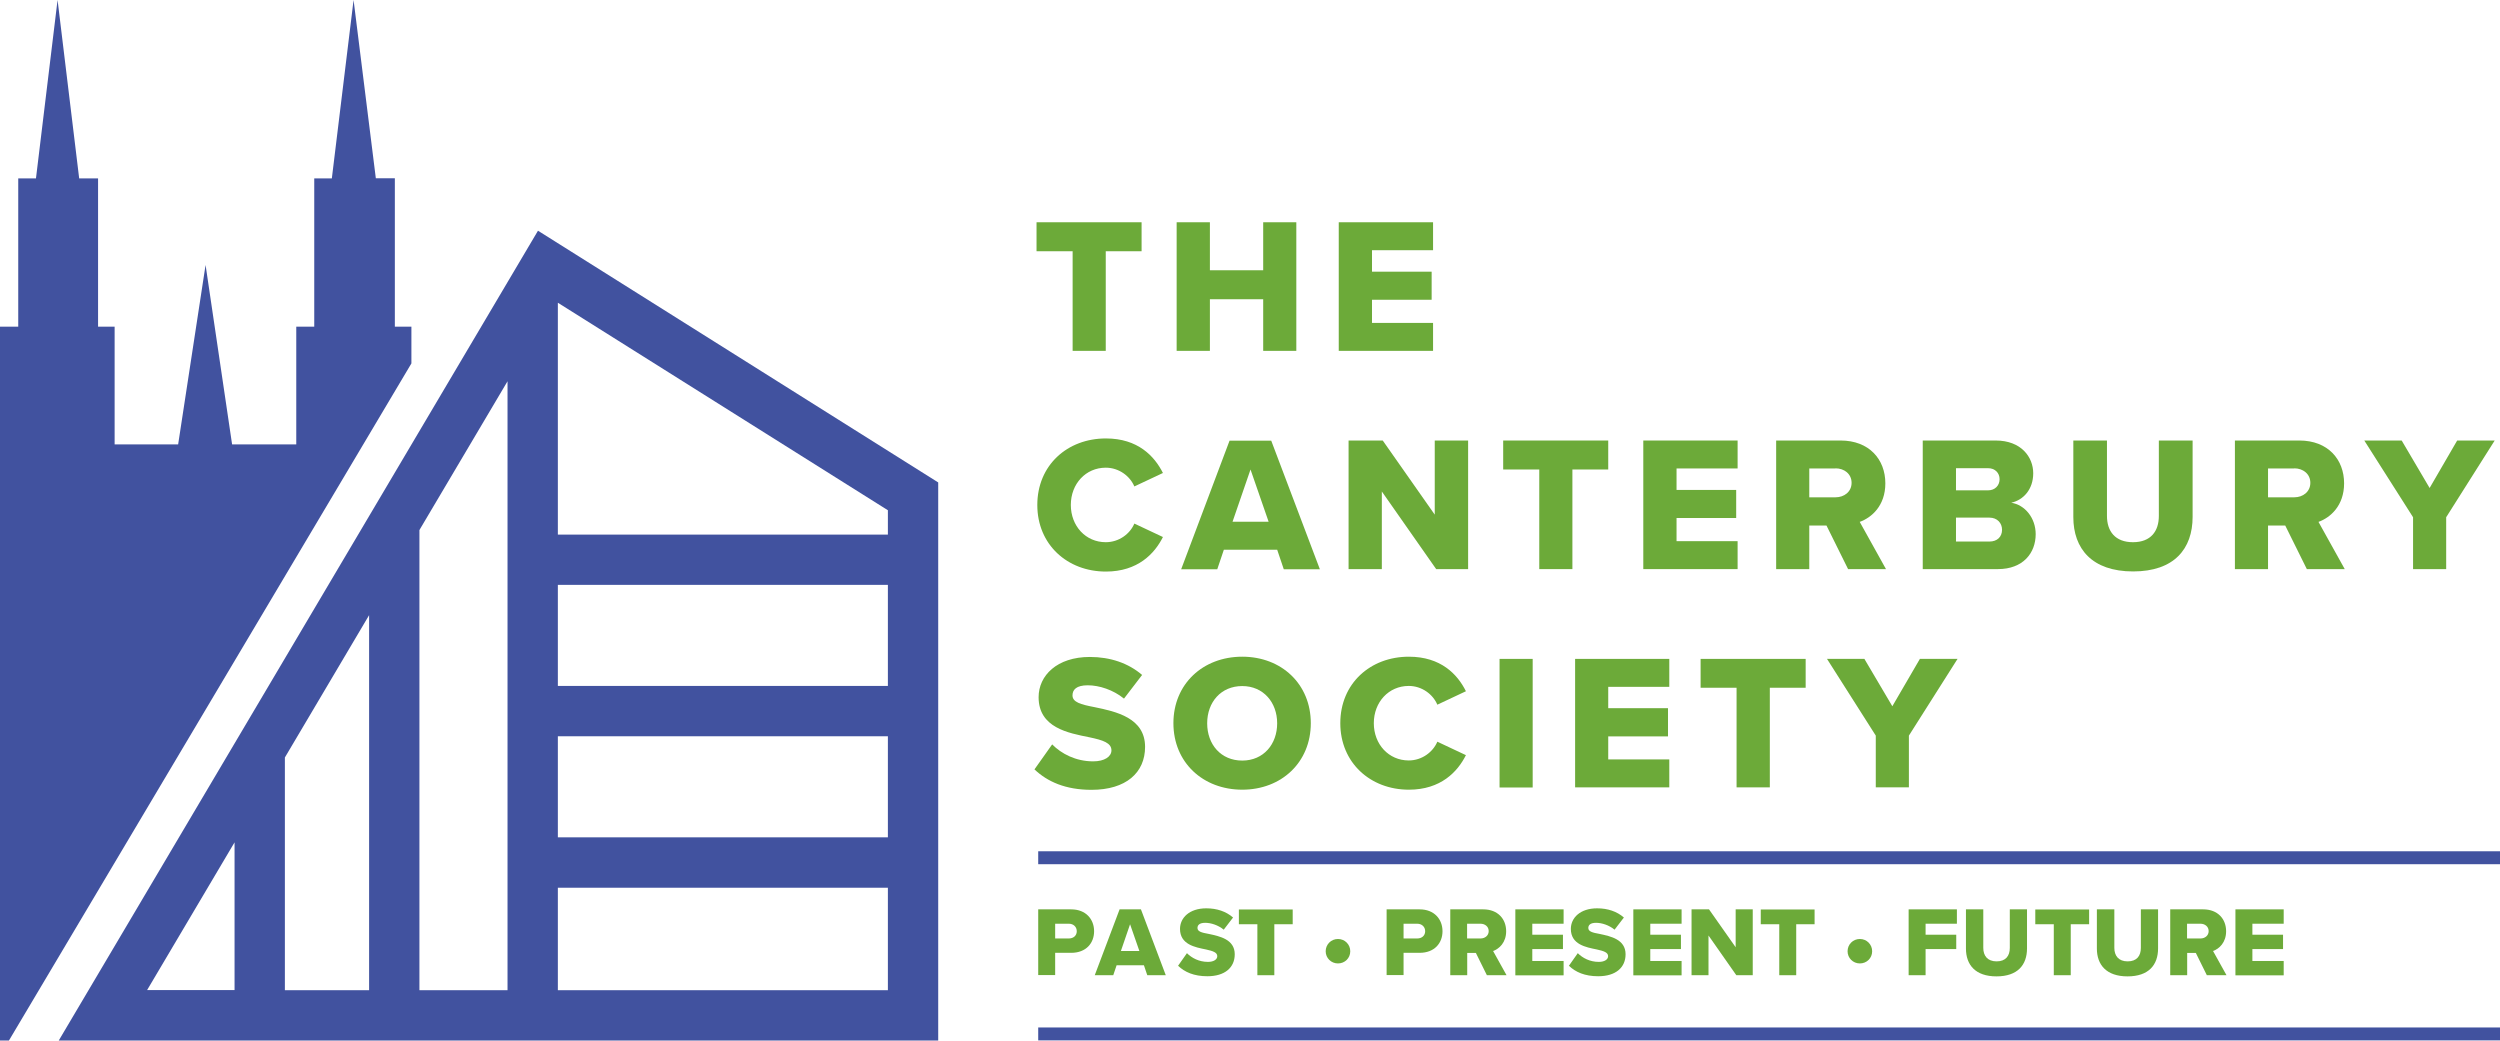 <?xml version="1.0" encoding="UTF-8"?>
<svg xmlns="http://www.w3.org/2000/svg" id="Layer_2" data-name="Layer 2" viewBox="0 0 193.24 80.43">
  <defs>
    <style>
      .cls-1 {
        fill: #41529f;
      }

      .cls-1, .cls-2 {
        stroke-width: 0px;
      }

      .cls-2 {
        fill: #6caa39;
      }
    </style>
  </defs>
  <g id="Group_1" data-name="Group 1">
    <g id="Layer_2_Image" data-name="Layer 2 Image">
      <rect class="cls-1" x="80.25" y="79.42" width="112.99" height="1"></rect>
      <rect class="cls-1" x="80.25" y="65.8" width="112.99" height="1"></rect>
    </g>
    <polygon class="cls-1" points="6.12 13.79 7.58 13.79 7.58 25.25 8.86 25.25 8.86 34.35 13.77 34.35 15.89 20.48 17.94 34.35 22.9 34.35 22.9 25.25 24.29 25.25 24.29 13.79 25.65 13.79 27.33 0 29.05 13.78 30.52 13.78 30.52 25.25 31.8 25.25 31.8 28.09 .69 80.43 0 80.43 0 25.25 1.41 25.25 1.41 13.79 2.78 13.79 4.45 0 6.12 13.79"></polygon>
    <path class="cls-1" d="M43.12,68.62h25.51v7.92h-25.51v-7.92ZM18.13,65.11v11.42h-6.76l6.76-11.42ZM68.63,41.32h-25.51v-17.92l25.51,16.04v1.87ZM43.12,56.91h25.51v7.81h-25.51v-7.81ZM68.63,53.02h-25.51v-7.81h25.51v7.81ZM28.52,76.54h-6.5v-17.99h0l6.51-11v28.99ZM32.42,40.97l6.81-11.5v47.07h-6.81v-35.57ZM41.58,17.84L4.54,80.43h67.98v-43.14l-30.94-19.46Z"></path>
    <polygon class="cls-2" points="82.91 19.42 80.12 19.42 80.12 17.18 88.24 17.18 88.24 19.42 85.47 19.42 85.47 27.12 82.91 27.12 82.91 19.42"></polygon>
    <polygon class="cls-2" points="97.64 23.13 93.52 23.13 93.52 27.12 90.95 27.12 90.95 17.18 93.52 17.18 93.52 20.89 97.64 20.89 97.64 17.18 100.2 17.18 100.2 27.12 97.64 27.12 97.64 23.13"></polygon>
    <polygon class="cls-2" points="103.48 17.18 110.77 17.18 110.77 19.34 106.05 19.34 106.05 21 110.66 21 110.66 23.17 106.05 23.17 106.05 24.96 110.77 24.96 110.77 27.12 103.48 27.12 103.48 17.18"></polygon>
    <path class="cls-2" d="M80.18,39.03c0-3.07,2.32-5.14,5.3-5.14,2.47,0,3.75,1.36,4.41,2.67l-2.21,1.04c-.33-.79-1.18-1.45-2.21-1.45-1.55,0-2.7,1.25-2.7,2.88s1.15,2.88,2.7,2.88c1.03,0,1.88-.65,2.21-1.44l2.21,1.04c-.64,1.28-1.94,2.67-4.41,2.67-2.98,0-5.3-2.09-5.3-5.14"></path>
    <path class="cls-2" d="M95.27,40.33h2.79l-1.4-4.04-1.39,4.04ZM98.73,42.49h-4.13l-.51,1.51h-2.79l3.74-9.94h3.22l3.76,9.94h-2.79l-.51-1.51Z"></path>
    <polygon class="cls-2" points="106.81 37.99 106.81 43.99 104.24 43.99 104.24 34.05 106.88 34.05 110.9 39.78 110.9 34.05 113.48 34.05 113.48 43.99 111.01 43.99 106.81 37.99"></polygon>
    <polygon class="cls-2" points="118.98 36.29 116.19 36.29 116.19 34.05 124.31 34.05 124.31 36.29 121.54 36.29 121.54 43.99 118.98 43.99 118.98 36.29"></polygon>
    <polygon class="cls-2" points="127.02 34.05 134.31 34.05 134.31 36.21 129.59 36.21 129.59 37.87 134.2 37.87 134.2 40.04 129.59 40.04 129.59 41.83 134.31 41.83 134.31 43.99 127.02 43.99 127.02 34.05"></polygon>
    <path class="cls-2" d="M141.88,36.21h-2.03v2.23h2.03c.67,0,1.24-.43,1.24-1.12s-.57-1.12-1.24-1.12M141.16,40.62h-1.31v3.37h-2.56v-9.94h4.98c2.21,0,3.46,1.46,3.46,3.31,0,1.73-1.06,2.65-1.98,2.98l2.03,3.65h-2.93l-1.67-3.37Z"></path>
    <path class="cls-2" d="M153.77,41.86c.61,0,.98-.37.98-.91,0-.51-.36-.94-.98-.94h-2.58v1.85h2.58ZM153.68,37.9c.52,0,.88-.37.88-.86s-.36-.85-.88-.85h-2.49v1.71h2.49ZM148.63,34.05h5.63c1.97,0,2.9,1.28,2.9,2.53s-.76,2.07-1.7,2.28c1.06.16,1.89,1.18,1.89,2.43,0,1.45-.97,2.7-2.92,2.7h-5.81v-9.94Z"></path>
    <path class="cls-2" d="M160.25,34.05h2.61v5.83c0,1.18.63,2.03,2.01,2.03s2-.85,2-2.03v-5.83h2.61v5.9c0,2.47-1.42,4.22-4.6,4.22s-4.62-1.76-4.62-4.2v-5.92Z"></path>
    <path class="cls-2" d="M177.34,36.21h-2.03v2.23h2.03c.67,0,1.24-.43,1.24-1.12s-.57-1.12-1.24-1.12M176.62,40.62h-1.31v3.37h-2.56v-9.94h4.98c2.21,0,3.46,1.46,3.46,3.31,0,1.73-1.06,2.65-1.98,2.98l2.03,3.65h-2.93l-1.67-3.37Z"></path>
    <polygon class="cls-2" points="186.52 39.98 182.75 34.05 185.64 34.05 187.8 37.72 189.93 34.05 192.83 34.05 189.08 39.98 189.08 43.99 186.52 43.99 186.52 39.98"></polygon>
    <path class="cls-2" d="M81.33,57.54c.71.72,1.82,1.31,3.17,1.31.88,0,1.41-.37,1.41-.85,0-.57-.64-.79-1.7-1.01-1.64-.33-3.93-.74-3.93-3.1,0-1.67,1.42-3.11,3.96-3.11,1.59,0,2.98.48,4.04,1.39l-1.4,1.83c-.83-.68-1.92-1.03-2.8-1.03s-1.18.34-1.18.78c0,.52.61.7,1.71.91,1.64.34,3.9.82,3.9,3.07,0,2-1.48,3.32-4.14,3.32-2.01,0-3.41-.63-4.41-1.58l1.36-1.92Z"></path>
    <path class="cls-2" d="M96.02,53.03c-1.65,0-2.71,1.25-2.71,2.88s1.06,2.88,2.71,2.88,2.7-1.27,2.7-2.88-1.06-2.88-2.7-2.88M96.02,50.76c3.04,0,5.3,2.12,5.3,5.14s-2.26,5.14-5.3,5.14-5.32-2.11-5.32-5.14,2.28-5.14,5.32-5.14"></path>
    <path class="cls-2" d="M103.6,55.9c0-3.07,2.32-5.14,5.3-5.14,2.47,0,3.76,1.36,4.41,2.67l-2.21,1.04c-.33-.79-1.18-1.45-2.21-1.45-1.55,0-2.7,1.25-2.7,2.88s1.15,2.88,2.7,2.88c1.03,0,1.88-.66,2.21-1.45l2.21,1.04c-.64,1.28-1.94,2.67-4.41,2.67-2.98,0-5.3-2.09-5.3-5.14"></path>
    <rect class="cls-2" x="115.91" y="50.93" width="2.56" height="9.94"></rect>
    <polygon class="cls-2" points="121.75 50.93 129.03 50.93 129.03 53.09 124.31 53.09 124.31 54.74 128.93 54.74 128.93 56.92 124.31 56.92 124.31 58.7 129.03 58.7 129.03 60.86 121.75 60.86 121.75 50.93"></polygon>
    <polygon class="cls-2" points="134.23 53.16 131.45 53.16 131.45 50.93 139.57 50.93 139.57 53.16 136.8 53.16 136.8 60.86 134.23 60.86 134.23 53.16"></polygon>
    <polygon class="cls-2" points="144.99 56.86 141.22 50.93 144.11 50.93 146.27 54.59 148.4 50.93 151.31 50.93 147.55 56.86 147.55 60.86 144.99 60.86 144.99 56.86"></polygon>
    <g>
      <path class="cls-2" d="M80.25,75.38v-5.09h2.55c1.14,0,1.77.77,1.77,1.69s-.62,1.67-1.77,1.67h-1.24v1.72h-1.31ZM82.62,71.4h-1.06v1.14h1.06c.35,0,.61-.22.61-.56s-.26-.58-.61-.58Z"></path>
      <path class="cls-2" d="M88.68,75.38l-.26-.77h-2.11l-.26.77h-1.43l1.92-5.09h1.65l1.92,5.09h-1.43ZM87.35,71.44l-.71,2.07h1.43l-.72-2.07Z"></path>
    </g>
    <g>
      <path class="cls-2" d="M91.75,73.68c.37.37.93.67,1.62.67.45,0,.72-.19.72-.44,0-.29-.33-.4-.87-.52-.84-.17-2.01-.38-2.01-1.59,0-.85.72-1.59,2.03-1.59.82,0,1.53.24,2.07.71l-.72.94c-.43-.35-.98-.53-1.43-.53s-.6.18-.6.4c0,.27.31.36.88.46.84.18,2,.42,2,1.57,0,1.02-.75,1.7-2.12,1.7-1.03,0-1.75-.32-2.26-.81l.69-.98Z"></path>
      <path class="cls-2" d="M97.19,75.38v-3.94h-1.43v-1.14h4.16v1.14h-1.42v3.94h-1.31Z"></path>
      <path class="cls-2" d="M102.47,73.53c0-.53.42-.95.95-.95s.95.42.95.95-.42.94-.95.94-.95-.42-.95-.94Z"></path>
      <path class="cls-2" d="M107.18,75.38v-5.09h2.55c1.14,0,1.77.77,1.77,1.69s-.62,1.67-1.77,1.67h-1.24v1.72h-1.31ZM109.55,71.4h-1.06v1.14h1.06c.35,0,.61-.22.61-.56s-.26-.58-.61-.58Z"></path>
      <path class="cls-2" d="M114.93,75.38l-.85-1.72h-.67v1.72h-1.31v-5.09h2.55c1.13,0,1.77.75,1.77,1.69,0,.88-.54,1.36-1.01,1.53l1.04,1.87h-1.5ZM114.44,71.4h-1.04v1.14h1.04c.34,0,.63-.22.63-.57s-.29-.57-.63-.57Z"></path>
      <path class="cls-2" d="M117.13,75.38v-5.09h3.73v1.11h-2.42v.85h2.37v1.11h-2.37v.92h2.42v1.11h-3.73Z"></path>
      <path class="cls-2" d="M121.96,73.68c.37.37.93.67,1.62.67.45,0,.72-.19.72-.44,0-.29-.33-.4-.87-.52-.84-.17-2.01-.38-2.01-1.59,0-.85.72-1.59,2.03-1.59.82,0,1.53.24,2.07.71l-.72.94c-.43-.35-.98-.53-1.43-.53s-.6.18-.6.4c0,.27.31.36.88.46.84.18,2,.42,2,1.57,0,1.02-.75,1.7-2.12,1.7-1.03,0-1.75-.32-2.26-.81l.69-.98Z"></path>
      <path class="cls-2" d="M126.25,75.38v-5.09h3.73v1.11h-2.42v.85h2.37v1.11h-2.37v.92h2.42v1.11h-3.73Z"></path>
      <path class="cls-2" d="M134.21,75.38l-2.15-3.07v3.07h-1.31v-5.09h1.35l2.06,2.93v-2.93h1.32v5.09h-1.27Z"></path>
      <path class="cls-2" d="M137.53,75.38v-3.94h-1.43v-1.14h4.16v1.14h-1.42v3.94h-1.31Z"></path>
      <path class="cls-2" d="M142.81,73.53c0-.53.42-.95.95-.95s.95.42.95.95-.42.94-.95.94-.95-.42-.95-.94Z"></path>
      <path class="cls-2" d="M147.53,75.38v-5.09h3.73v1.11h-2.42v.85h2.37v1.11h-2.37v2.02h-1.31Z"></path>
      <path class="cls-2" d="M151.97,70.29h1.33v2.98c0,.6.32,1.04,1.03,1.04s1.02-.43,1.02-1.04v-2.98h1.33v3.02c0,1.27-.72,2.16-2.36,2.16s-2.36-.9-2.36-2.15v-3.03Z"></path>
      <path class="cls-2" d="M158.75,75.38v-3.94h-1.43v-1.14h4.16v1.14h-1.42v3.94h-1.31Z"></path>
      <path class="cls-2" d="M162.1,70.29h1.33v2.98c0,.6.32,1.04,1.03,1.04s1.02-.43,1.02-1.04v-2.98h1.33v3.02c0,1.27-.72,2.16-2.36,2.16s-2.37-.9-2.37-2.15v-3.03Z"></path>
      <path class="cls-2" d="M170.58,75.38l-.85-1.72h-.67v1.72h-1.31v-5.09h2.55c1.13,0,1.77.75,1.77,1.69,0,.88-.54,1.36-1.01,1.53l1.04,1.87h-1.5ZM170.09,71.4h-1.04v1.14h1.04c.34,0,.63-.22.63-.57s-.29-.57-.63-.57Z"></path>
      <path class="cls-2" d="M172.79,75.38v-5.09h3.73v1.11h-2.42v.85h2.37v1.11h-2.37v.92h2.42v1.11h-3.73Z"></path>
    </g>
  </g>
</svg>

